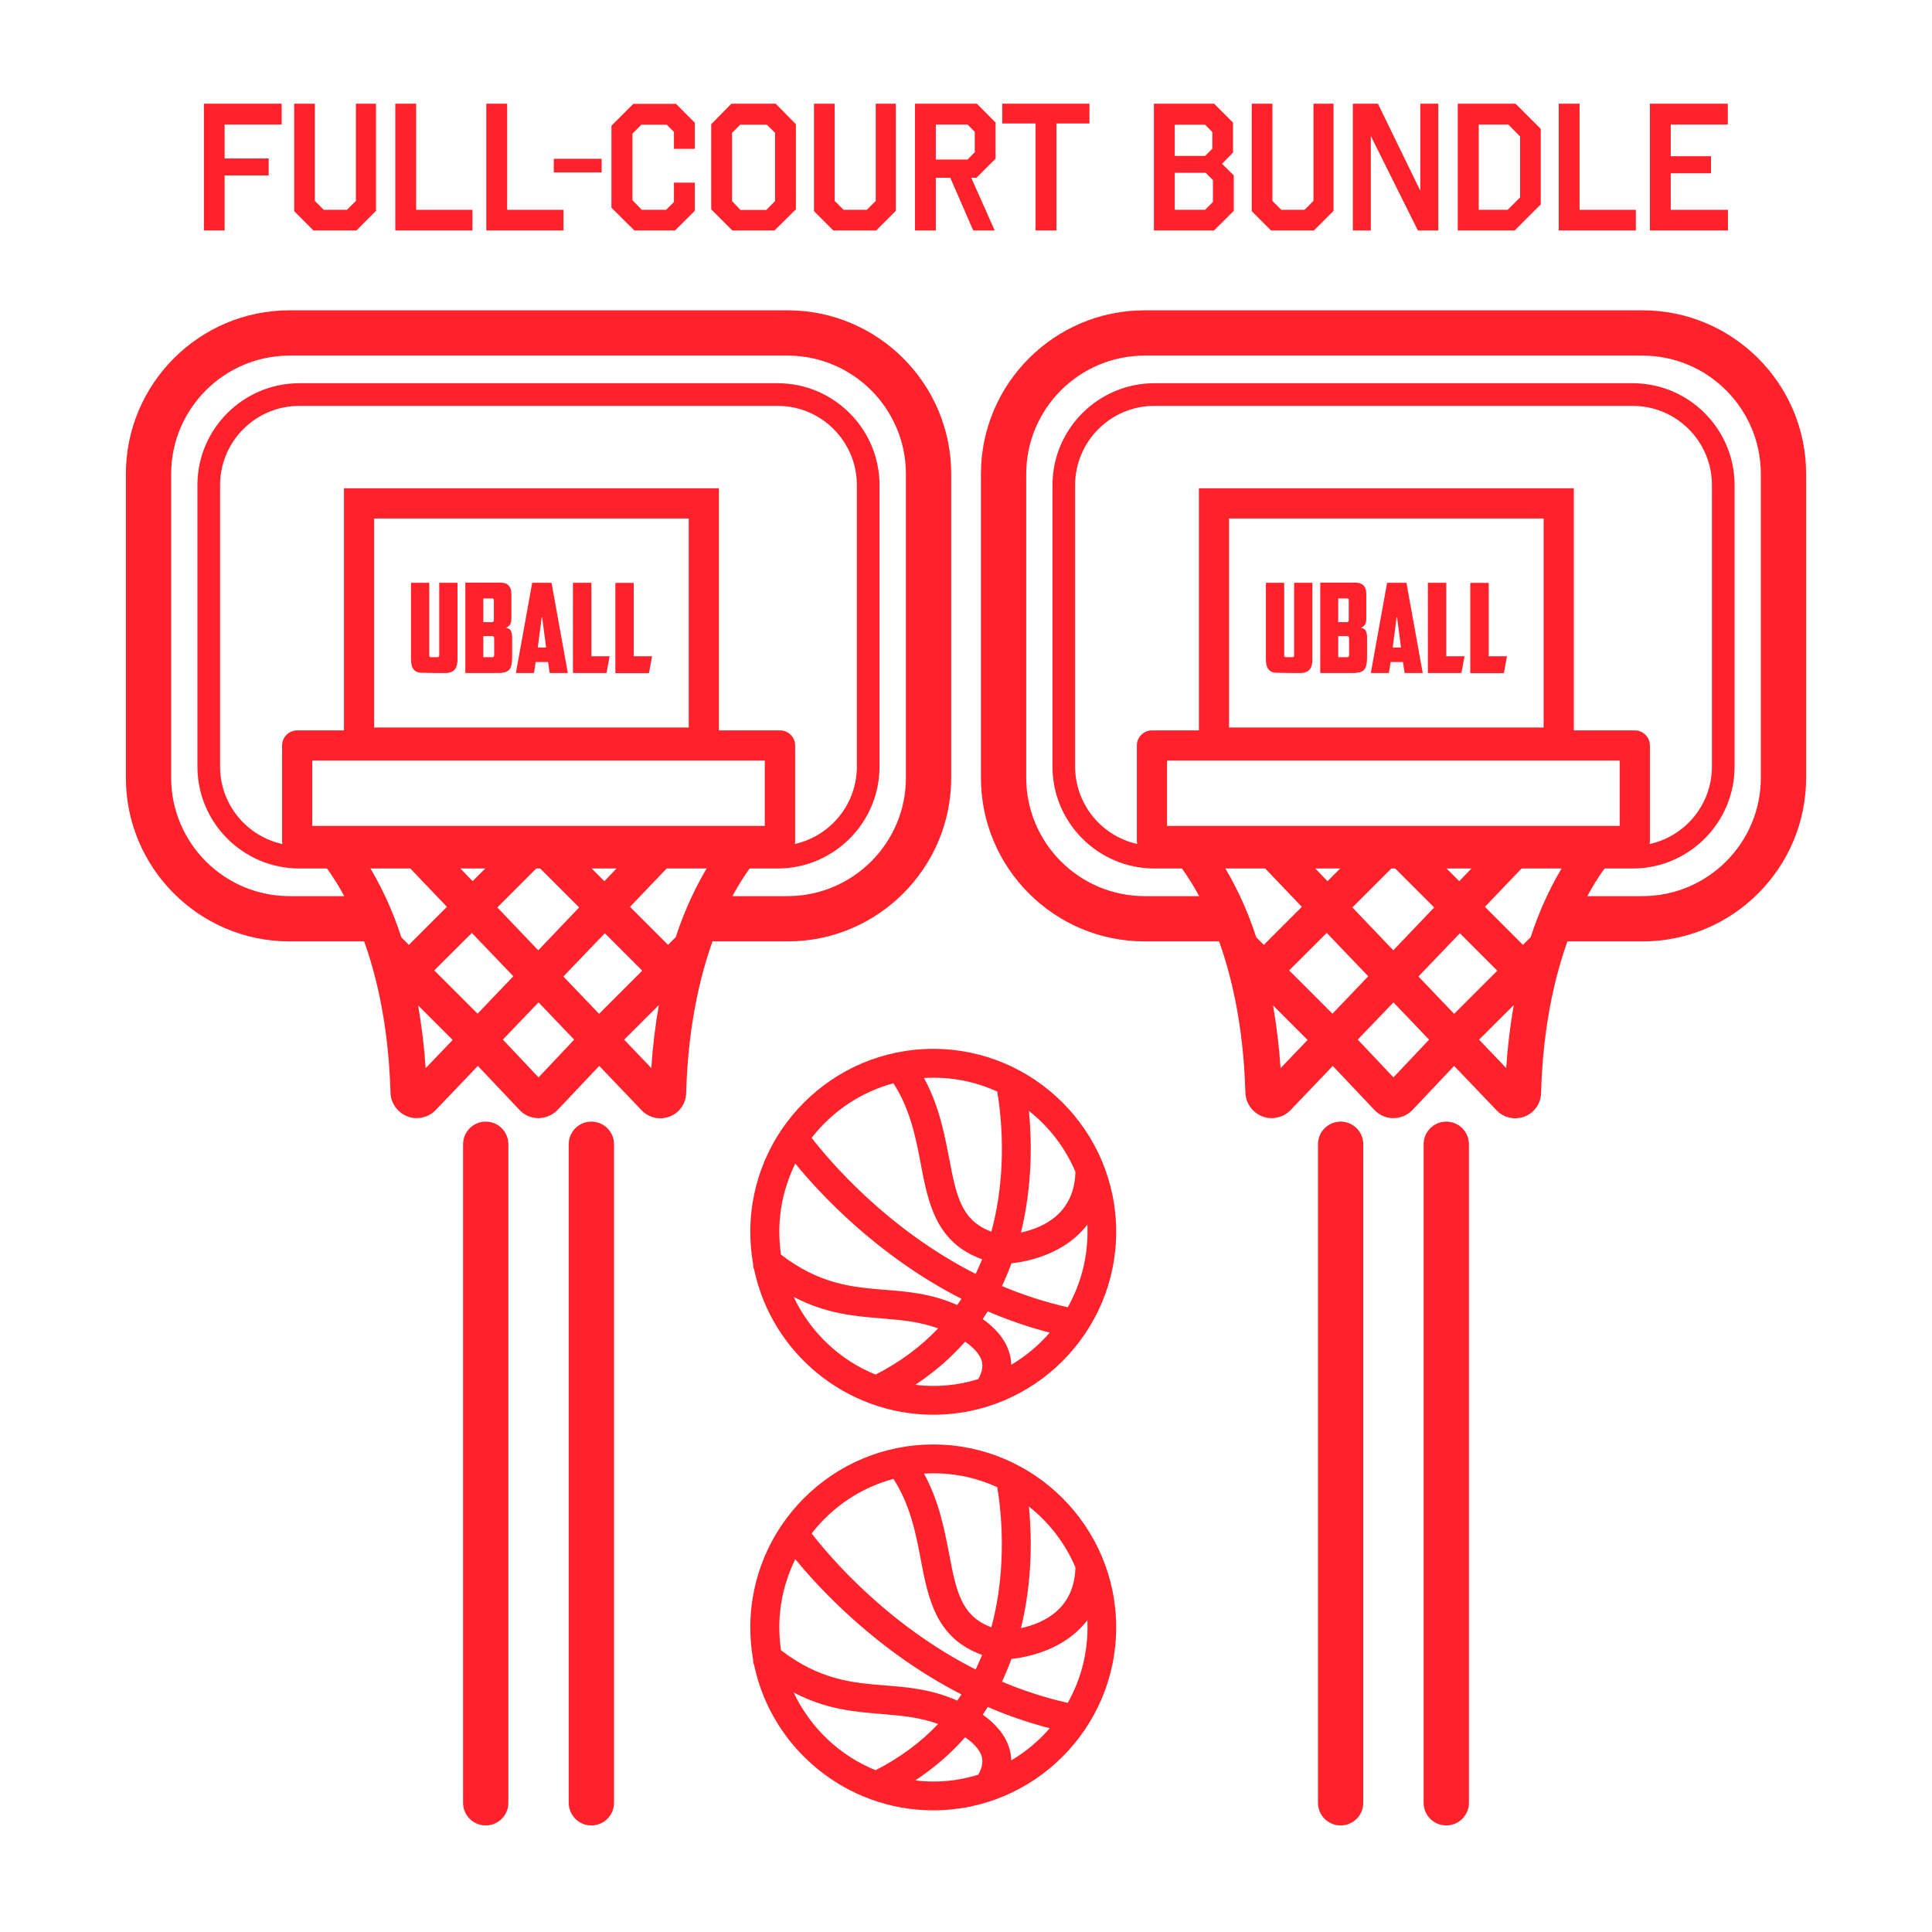 <svg width="128" height="128" viewBox="0 0 128 128" fill="none" xmlns="http://www.w3.org/2000/svg">
<g clip-path="url(#clip0_1_42)">
<path d="M52.18 62.37H46.58V59.37H52.18C56.5 59.37 60.02 55.85 60.02 51.53V31.4C60.02 27.08 56.5 23.56 52.18 23.56H19.18C14.86 23.56 11.34 27.08 11.34 31.4V51.53C11.34 55.85 14.86 59.37 19.18 59.37H24.98V62.37H19.18C13.2 62.37 8.34 57.51 8.34 51.53V31.4C8.34 25.43 13.2 20.56 19.18 20.56H52.18C58.16 20.56 63.02 25.42 63.02 31.4V51.53C63.02 57.51 58.16 62.37 52.18 62.37Z" fill="#FF222A"/>
<path d="M32.18 120.94C31.35 120.94 30.68 120.27 30.68 119.44V75.81C30.68 74.98 31.35 74.31 32.18 74.31C33.01 74.31 33.68 74.98 33.68 75.81V119.44C33.68 120.27 33.01 120.94 32.18 120.94Z" fill="#FF222A"/>
<path d="M39.18 120.94C38.35 120.94 37.68 120.27 37.68 119.44V75.81C37.68 74.98 38.35 74.31 39.18 74.31C40.01 74.31 40.68 74.98 40.68 75.81V119.44C40.68 120.27 40.01 120.94 39.18 120.94Z" fill="#FF222A"/>
<path d="M21.26 56.79C22.25 57.95 25.74 62.71 26.01 72.38C26.03 73.25 26.75 73.95 27.62 73.95C28.06 73.95 28.47 73.77 28.78 73.46L31.67 70.44L34.55 73.49C34.85 73.79 35.25 73.96 35.68 73.96C36.12 73.96 36.54 73.78 36.85 73.47L39.71 70.45L42.62 73.49C43.07 73.95 43.76 74.09 44.36 73.85C44.95 73.61 45.35 73.05 45.36 72.41C45.63 62.74 49.12 57.97 50.11 56.8H21.26V56.79ZM41.76 56.79L40.06 58.57L38.28 56.79H41.76ZM38.57 60.12L35.68 63.14L32.79 60.12L35.68 57.24L38.57 60.12ZM33.09 56.79L31.31 58.57L29.61 56.79H33.09ZM26.55 62.23L26.52 62.26C25.91 60.33 25.04 58.49 23.94 56.79H26.65L29.8 60.09L27.1 62.79L26.55 62.24V62.23ZM28.1 71.06C28.01 69.44 27.81 67.83 27.51 66.23L30.17 68.89L28.1 71.06ZM31.66 67.34L28.62 64.3L31.29 61.64L34.21 64.69L31.67 67.35L31.66 67.34ZM35.69 71.56L33.15 68.88L35.69 66.23L38.22 68.88L35.69 71.56ZM37.18 64.68L40.1 61.63L42.76 64.29L39.72 67.33L37.18 64.68ZM43.28 71.05L41.2 68.88L43.87 66.22C43.57 67.82 43.37 69.43 43.28 71.05ZM44.87 62.26L44.83 62.22L44.28 62.77L41.58 60.07L44.73 56.77H47.44C46.34 58.47 45.47 60.32 44.86 62.25L44.87 62.26Z" fill="#FF222A"/>
<path d="M43.75 74.09C43.29 74.09 42.85 73.91 42.52 73.57L39.7 70.62L36.93 73.55C36.6 73.88 36.14 74.08 35.67 74.08C35.21 74.08 34.78 73.9 34.45 73.57L31.66 70.62L28.86 73.55C28.53 73.89 28.09 74.07 27.61 74.08C26.67 74.08 25.9 73.32 25.87 72.39C25.6 62.82 22.19 58.1 21.15 56.88L20.97 56.67H50.36L50.18 56.88C49.14 58.1 45.73 62.83 45.46 72.42C45.44 73.11 45.02 73.72 44.38 73.97C44.17 74.05 43.95 74.09 43.74 74.09H43.75ZM39.7 70.26L39.79 70.36L42.7 73.4C43.12 73.82 43.75 73.96 44.31 73.73C44.86 73.51 45.22 72.99 45.23 72.4C45.49 63.2 48.63 58.42 49.84 56.91H47.5C46.42 58.59 45.57 60.4 44.97 62.3L44.91 62.49L44.82 62.4L44.27 62.95L41.4 60.08L44.43 56.91H41.81L40.06 58.74L38.23 56.91H33.15L31.32 58.74L29.57 56.91H26.95L29.99 60.08L27.12 62.95L26.57 62.4L26.48 62.49L26.42 62.3C25.82 60.4 24.97 58.59 23.89 56.91H21.55C22.76 58.42 25.9 63.19 26.16 72.37C26.18 73.17 26.85 73.82 27.64 73.82C28.04 73.82 28.42 73.66 28.71 73.37L31.69 70.25L34.66 73.39C34.93 73.67 35.3 73.82 35.7 73.82C36.1 73.82 36.49 73.65 36.78 73.37L39.73 70.25L39.7 70.26ZM41.74 60.08L44.26 62.6L44.77 62.09C45.36 60.27 46.17 58.53 47.2 56.91H44.77L41.74 60.08ZM26.59 62.1L27.09 62.6L29.61 60.08L26.58 56.91H24.16C25.19 58.53 26 60.27 26.59 62.1ZM38.57 56.91L40.04 58.38L41.45 56.91H38.57ZM29.9 56.91L31.31 58.38L32.78 56.91H29.9ZM35.68 71.74L32.97 68.87L35.68 66.05L38.39 68.88L35.68 71.74ZM33.32 68.88L35.68 71.38L38.04 68.88L35.68 66.41L33.32 68.87V68.88ZM43.39 71.37L41.01 68.89L44.05 65.86L43.98 66.26C43.68 67.84 43.48 69.46 43.39 71.07V71.38V71.37ZM41.36 68.89L43.15 70.76C43.24 69.37 43.41 67.97 43.65 66.59L41.35 68.88L41.36 68.89ZM27.98 71.35L27.96 71.06C27.87 69.45 27.67 67.83 27.38 66.25L27.31 65.85L30.34 68.88L27.98 71.34V71.35ZM27.7 66.6C27.94 67.98 28.11 69.37 28.2 70.77L29.99 68.9L27.7 66.61V66.6ZM31.65 67.52L28.43 64.3L31.28 61.46L34.37 64.69L34.29 64.78L31.66 67.53L31.65 67.52ZM28.78 64.3L31.64 67.16L34.01 64.68L31.26 61.81L28.77 64.29L28.78 64.3ZM39.69 67.52L36.98 64.69L37.06 64.6L40.07 61.46L42.91 64.3L39.69 67.52ZM37.32 64.69L39.69 67.17L42.55 64.31L40.07 61.83L37.32 64.7V64.69ZM35.66 63.32L32.6 60.12L35.66 57.06L38.72 60.12L35.66 63.32ZM32.95 60.12L35.66 62.96L38.37 60.12L35.66 57.41L32.95 60.12Z" fill="#FF222A"/>
<path d="M51.67 56.72H19.69C19.14 56.72 18.69 56.27 18.69 55.72V49.39C18.69 48.84 19.14 48.39 19.69 48.39H51.68C52.23 48.39 52.68 48.84 52.68 49.39V55.72C52.68 56.27 52.23 56.72 51.68 56.72H51.67ZM20.68 54.72H50.67V50.39H20.69V54.72H20.68Z" fill="#FF222A"/>
<path d="M47.63 50.2H22.79V32.35H47.63V50.2ZM24.79 48.2H45.63V34.35H24.79V48.2Z" fill="#FF222A"/>
<path d="M51.53 57.54H19.83C16.11 57.54 13.08 54.51 13.08 50.79V32.14C13.08 28.42 16.11 25.39 19.83 25.39H51.52C55.24 25.39 58.27 28.42 58.27 32.14V50.79C58.27 54.51 55.24 57.54 51.52 57.54H51.53ZM19.83 26.89C16.93 26.89 14.58 29.25 14.58 32.14V50.79C14.58 53.68 16.93 56.04 19.83 56.04H51.52C54.42 56.04 56.77 53.68 56.77 50.79V32.14C56.77 29.25 54.42 26.89 51.52 26.89H19.83Z" fill="#FF222A"/>
<path d="M30.83 44.59V38.6C30.83 38.6 30.9 38.6 30.94 38.6C31.67 38.6 32.4 38.6 33.13 38.6C33.21 38.6 33.28 38.6 33.36 38.62C33.6 38.66 33.77 38.81 33.84 39.04C33.87 39.14 33.88 39.26 33.88 39.37C33.88 39.9 33.88 40.43 33.88 40.96C33.88 40.97 33.88 40.99 33.88 41C33.88 41.26 33.8 41.49 33.52 41.59C33.66 41.62 33.8 41.67 33.85 41.8C33.9 41.93 33.93 42.06 33.93 42.2C33.93 42.68 33.93 43.15 33.93 43.63C33.93 43.78 33.91 43.93 33.88 44.07C33.83 44.34 33.66 44.5 33.39 44.55C33.28 44.57 33.17 44.59 33.06 44.59C32.34 44.59 31.61 44.59 30.89 44.59C30.87 44.59 30.85 44.59 30.82 44.59H30.83ZM32.02 39.65V41.22C32.21 41.22 32.39 41.22 32.58 41.22C32.67 41.22 32.72 41.17 32.72 41.08C32.72 40.64 32.72 40.2 32.72 39.76C32.72 39.7 32.69 39.65 32.62 39.65C32.42 39.65 32.22 39.65 32.02 39.65ZM32.02 43.54C32.24 43.54 32.44 43.54 32.65 43.54C32.68 43.54 32.74 43.48 32.74 43.44C32.74 43.05 32.74 42.67 32.74 42.28C32.74 42.21 32.7 42.15 32.63 42.14C32.43 42.14 32.23 42.14 32.02 42.14V43.54Z" fill="#FF222A"/>
<path d="M29.1 38.61H30.31C30.31 38.61 30.31 38.68 30.31 38.72C30.31 40.36 30.31 42 30.31 43.64C30.31 43.76 30.31 43.89 30.28 44.01C30.21 44.36 30.02 44.53 29.67 44.58C29.64 44.58 29.61 44.59 29.58 44.59C29.01 44.59 28.44 44.59 27.88 44.57C27.5 44.55 27.3 44.33 27.25 43.95C27.24 43.86 27.23 43.76 27.23 43.67C27.23 42.02 27.23 40.36 27.23 38.71V38.61H28.44V38.74C28.44 40.27 28.44 41.79 28.44 43.32C28.44 43.36 28.44 43.4 28.44 43.44C28.44 43.5 28.48 43.54 28.55 43.54C28.7 43.54 28.85 43.54 28.99 43.54C29.06 43.54 29.09 43.5 29.1 43.44C29.1 43.4 29.1 43.36 29.1 43.32C29.1 41.79 29.1 40.27 29.1 38.74V38.6V38.61Z" fill="#FF222A"/>
<path d="M35.38 44.59H34.18L35.26 38.61H36.54L37.62 44.59H36.42L36.31 43.86H35.49L35.38 44.59ZM35.92 40.9H35.89L35.63 42.9H36.18L35.92 40.9Z" fill="#FF222A"/>
<path d="M37.96 44.59V38.61H39.18V43.48H40.39L40.18 44.59H37.95H37.96Z" fill="#FF222A"/>
<path d="M41.99 43.48H43.2C43.17 43.65 43.14 43.81 43.11 43.97C43.08 44.15 43.04 44.34 43.01 44.52C43.01 44.57 42.99 44.6 42.93 44.6C42.22 44.6 41.52 44.6 40.81 44.6C40.8 44.6 40.78 44.6 40.77 44.6V38.62H41.99V43.49V43.48Z" fill="#FF222A"/>
<path d="M108.82 62.37H103.22V59.37H108.82C113.14 59.37 116.66 55.85 116.66 51.53V31.4C116.66 27.08 113.14 23.56 108.82 23.56H75.83C71.51 23.56 67.99 27.08 67.99 31.4V51.53C67.99 55.85 71.51 59.37 75.83 59.37H81.63V62.37H75.83C69.85 62.37 64.99 57.51 64.99 51.53V31.4C64.99 25.43 69.85 20.56 75.83 20.56H108.82C114.8 20.56 119.66 25.42 119.66 31.4V51.53C119.66 57.51 114.8 62.37 108.82 62.37Z" fill="#FF222A"/>
<path d="M88.82 120.94C87.99 120.94 87.32 120.27 87.32 119.44V75.81C87.32 74.98 87.99 74.31 88.82 74.31C89.65 74.31 90.32 74.98 90.32 75.81V119.44C90.32 120.27 89.65 120.94 88.82 120.94Z" fill="#FF222A"/>
<path d="M95.82 120.94C94.99 120.94 94.32 120.27 94.32 119.44V75.81C94.32 74.98 94.99 74.31 95.82 74.31C96.65 74.31 97.32 74.98 97.32 75.81V119.44C97.32 120.27 96.65 120.94 95.82 120.94Z" fill="#FF222A"/>
<path d="M77.9 56.79C78.89 57.95 82.38 62.71 82.65 72.38C82.67 73.25 83.39 73.95 84.26 73.95C84.7 73.95 85.11 73.77 85.42 73.46L88.31 70.44L91.19 73.49C91.49 73.79 91.89 73.96 92.32 73.96C92.76 73.96 93.18 73.78 93.49 73.47L96.35 70.45L99.26 73.49C99.71 73.95 100.4 74.09 101 73.85C101.59 73.61 101.99 73.05 102 72.41C102.27 62.74 105.76 57.97 106.75 56.8H77.9V56.79ZM98.4 56.79L96.7 58.57L94.92 56.79H98.4ZM95.21 60.12L92.32 63.14L89.43 60.12L92.32 57.24L95.21 60.12ZM89.73 56.79L87.95 58.57L86.25 56.79H89.73ZM83.19 62.23L83.16 62.26C82.55 60.33 81.68 58.49 80.58 56.79H83.29L86.44 60.09L83.74 62.79L83.19 62.24V62.23ZM84.74 71.06C84.65 69.44 84.45 67.83 84.15 66.23L86.81 68.89L84.74 71.06ZM88.3 67.34L85.26 64.3L87.93 61.64L90.85 64.69L88.31 67.35L88.3 67.34ZM92.33 71.56L89.79 68.88L92.33 66.23L94.86 68.88L92.33 71.56ZM93.82 64.68L96.74 61.63L99.4 64.29L96.36 67.33L93.82 64.68ZM99.92 71.05L97.84 68.88L100.51 66.22C100.21 67.82 100.01 69.43 99.92 71.05ZM101.51 62.26L101.47 62.22L100.92 62.77L98.22 60.07L101.37 56.77H104.08C102.98 58.47 102.11 60.32 101.5 62.25L101.51 62.26Z" fill="#FF222A"/>
<path d="M100.39 74.09C99.93 74.09 99.49 73.91 99.16 73.57L96.34 70.62L93.57 73.55C93.23 73.89 92.79 74.08 92.31 74.08C91.85 74.08 91.42 73.9 91.09 73.57L88.3 70.62L85.5 73.55C85.17 73.89 84.73 74.07 84.25 74.08C83.31 74.08 82.54 73.32 82.51 72.39C82.24 62.81 78.83 58.1 77.79 56.88L77.61 56.67H107L106.82 56.88C105.78 58.1 102.37 62.83 102.1 72.42C102.08 73.11 101.66 73.72 101.02 73.97C100.81 74.05 100.59 74.09 100.38 74.09H100.39ZM96.34 70.26L96.43 70.36L99.34 73.4C99.76 73.82 100.39 73.96 100.95 73.73C101.5 73.51 101.86 72.99 101.87 72.4C102.13 63.2 105.27 58.42 106.48 56.91H104.14C103.06 58.59 102.21 60.4 101.61 62.3L101.55 62.49L101.46 62.4L100.91 62.95L98.04 60.08L101.07 56.91H98.45L96.7 58.74L94.87 56.91H89.79L87.96 58.74L86.21 56.91H83.59L86.63 60.08L83.76 62.95L83.21 62.4L83.12 62.49L83.06 62.3C82.46 60.4 81.61 58.59 80.53 56.91H78.19C79.4 58.42 82.54 63.18 82.8 72.37C82.82 73.17 83.49 73.82 84.28 73.82C84.68 73.82 85.06 73.66 85.35 73.37L88.33 70.25L91.3 73.39C91.57 73.67 91.94 73.82 92.34 73.82C92.75 73.82 93.13 73.66 93.42 73.37L96.37 70.25L96.34 70.26ZM98.38 60.08L100.9 62.6L101.41 62.09C102 60.27 102.81 58.53 103.84 56.91H101.41L98.38 60.08ZM83.23 62.1L83.73 62.6L86.25 60.08L83.22 56.91H80.8C81.83 58.53 82.64 60.27 83.23 62.1ZM95.21 56.91L96.68 58.38L98.09 56.91H95.21ZM86.54 56.91L87.95 58.38L89.42 56.91H86.54ZM92.32 71.74L89.61 68.87L92.32 66.05L95.03 68.88L92.32 71.74ZM89.96 68.88L92.32 71.38L94.68 68.88L92.32 66.41L89.96 68.87V68.88ZM100.03 71.37L97.65 68.89L100.69 65.86L100.62 66.26C100.32 67.84 100.12 69.46 100.03 71.07V71.38V71.37ZM98 68.89L99.79 70.76C99.88 69.37 100.05 67.97 100.29 66.59L97.99 68.88L98 68.89ZM84.62 71.35L84.6 71.06C84.51 69.45 84.31 67.83 84.02 66.25L83.95 65.85L86.98 68.88L84.62 71.34V71.35ZM84.34 66.6C84.58 67.98 84.75 69.37 84.84 70.77L86.63 68.9L84.34 66.61V66.6ZM88.29 67.52L85.07 64.3L87.92 61.46L91.01 64.69L90.93 64.78L88.3 67.53L88.29 67.52ZM85.42 64.3L88.28 67.16L90.65 64.68L87.9 61.81L85.41 64.29L85.42 64.3ZM96.33 67.52L93.62 64.69L96.71 61.46L99.55 64.3L96.33 67.52ZM93.97 64.69L96.34 67.17L99.2 64.31L96.72 61.83L93.97 64.7V64.69ZM92.31 63.32L89.25 60.12L92.31 57.06L95.37 60.12L92.31 63.32ZM89.6 60.12L92.31 62.96L95.02 60.12L92.31 57.41L89.6 60.12Z" fill="#FF222A"/>
<path d="M108.31 56.72H76.32C75.77 56.72 75.32 56.27 75.32 55.72V49.39C75.32 48.84 75.77 48.39 76.32 48.39H108.31C108.86 48.39 109.31 48.84 109.31 49.39V55.72C109.31 56.27 108.86 56.72 108.31 56.72ZM77.32 54.72H107.31V50.39H77.32V54.72Z" fill="#FF222A"/>
<path d="M104.27 50.2H79.43V32.35H104.27V50.2ZM81.43 48.2H102.27V34.35H81.43V48.2Z" fill="#FF222A"/>
<path d="M108.17 57.54H76.48C72.76 57.54 69.73 54.51 69.73 50.79V32.14C69.73 28.42 72.76 25.39 76.48 25.39H108.17C111.89 25.39 114.92 28.42 114.92 32.14V50.79C114.92 54.51 111.89 57.54 108.17 57.54ZM76.48 26.89C73.58 26.89 71.23 29.25 71.23 32.14V50.79C71.23 53.68 73.58 56.04 76.48 56.04H108.17C111.07 56.04 113.42 53.68 113.42 50.79V32.14C113.42 29.25 111.07 26.89 108.17 26.89H76.48Z" fill="#FF222A"/>
<path d="M87.47 44.59V38.6C87.47 38.6 87.54 38.6 87.58 38.6C88.31 38.6 89.04 38.6 89.77 38.6C89.85 38.6 89.92 38.6 90 38.62C90.24 38.66 90.41 38.81 90.48 39.04C90.51 39.14 90.52 39.26 90.52 39.37C90.52 39.9 90.52 40.43 90.52 40.96C90.52 40.97 90.52 40.99 90.52 41C90.52 41.26 90.44 41.49 90.16 41.59C90.3 41.62 90.44 41.67 90.49 41.8C90.54 41.93 90.57 42.06 90.57 42.2C90.57 42.68 90.57 43.15 90.57 43.63C90.57 43.78 90.55 43.93 90.52 44.07C90.47 44.34 90.3 44.5 90.03 44.55C89.92 44.57 89.81 44.59 89.7 44.59C88.98 44.59 88.25 44.59 87.53 44.59C87.51 44.59 87.49 44.59 87.46 44.59H87.47ZM88.66 39.65V41.22C88.85 41.22 89.03 41.22 89.22 41.22C89.31 41.22 89.36 41.17 89.36 41.08C89.36 40.64 89.36 40.2 89.36 39.76C89.36 39.7 89.33 39.65 89.26 39.65C89.06 39.65 88.86 39.65 88.66 39.65ZM88.66 43.54C88.88 43.54 89.08 43.54 89.29 43.54C89.32 43.54 89.38 43.48 89.38 43.44C89.38 43.05 89.38 42.67 89.38 42.28C89.38 42.21 89.34 42.15 89.27 42.14C89.07 42.14 88.87 42.14 88.66 42.14V43.54Z" fill="#FF222A"/>
<path d="M85.74 38.61H86.95C86.95 38.61 86.95 38.68 86.95 38.72C86.95 40.36 86.95 42 86.95 43.64C86.95 43.76 86.95 43.89 86.92 44.01C86.85 44.36 86.66 44.53 86.31 44.58C86.28 44.58 86.25 44.59 86.22 44.59C85.65 44.59 85.08 44.59 84.52 44.57C84.14 44.55 83.94 44.33 83.89 43.95C83.88 43.86 83.87 43.76 83.87 43.67C83.87 42.02 83.87 40.36 83.87 38.71V38.61H85.08V38.74C85.08 40.27 85.08 41.79 85.08 43.32C85.08 43.36 85.08 43.4 85.08 43.44C85.08 43.5 85.12 43.54 85.19 43.54C85.34 43.54 85.49 43.54 85.63 43.54C85.7 43.54 85.73 43.5 85.74 43.44C85.74 43.4 85.74 43.36 85.74 43.32C85.74 41.79 85.74 40.27 85.74 38.74V38.6V38.61Z" fill="#FF222A"/>
<path d="M92.02 44.59H90.82L91.9 38.61H93.18L94.26 44.59H93.06L92.95 43.86H92.13L92.02 44.59ZM92.56 40.9H92.53L92.27 42.9H92.82L92.56 40.9Z" fill="#FF222A"/>
<path d="M94.6 44.59V38.61H95.82V43.48H97.03L96.82 44.59H94.59H94.6Z" fill="#FF222A"/>
<path d="M98.63 43.48H99.84C99.81 43.65 99.78 43.81 99.75 43.97C99.72 44.15 99.68 44.34 99.65 44.52C99.65 44.57 99.63 44.6 99.57 44.6C98.86 44.6 98.16 44.6 97.45 44.6C97.44 44.6 97.42 44.6 97.41 44.6V38.62H98.63V43.49V43.48Z" fill="#FF222A"/>
<path d="M61.83 69.99C55.42 69.99 50.21 75.2 50.21 81.61C50.21 82.35 50.28 83.08 50.42 83.79L50.38 83.84C50.38 83.84 50.42 83.87 50.44 83.89C51.5 89.21 56.21 93.24 61.84 93.24C68.25 93.24 73.46 88.03 73.46 81.62C73.46 75.21 68.25 70 61.84 70L61.83 69.99ZM71.73 77.53C71.71 81.3 68.35 82.1 66.94 82.28C68.12 78.22 67.78 74.32 67.53 72.55C69.4 73.73 70.88 75.47 71.74 77.53H71.73ZM66.5 71.98C66.7 72.99 67.43 77.53 66 82.23C63.28 81.51 62.89 79.52 62.37 76.82C62.02 74.99 61.63 72.94 60.37 71C60.85 70.94 61.33 70.9 61.82 70.9C63.49 70.9 65.08 71.29 66.49 71.97L66.5 71.98ZM59.39 71.19C60.72 73.07 61.12 75.15 61.47 77C61.98 79.68 62.47 82.22 65.7 83.11C65.46 83.77 65.18 84.42 64.84 85.07C58.13 81.82 54.02 76.6 53.12 75.39C54.61 73.32 56.82 71.8 59.38 71.2L59.39 71.19ZM52.6 76.19C53.85 77.83 57.96 82.72 64.4 85.86C64.15 86.28 63.87 86.69 63.57 87.1C61.81 86.22 60.15 86.09 58.54 85.96C56.32 85.78 54.02 85.58 51.27 83.4C51.17 82.82 51.12 82.23 51.12 81.62C51.12 79.64 51.66 77.79 52.6 76.19ZM51.59 84.77C54.16 86.51 56.35 86.69 58.47 86.87C60 86.99 61.45 87.11 62.99 87.84C61.75 89.29 60.13 90.6 58.03 91.64C54.96 90.47 52.57 87.94 51.59 84.78V84.77ZM59.26 92.01C61.17 90.95 62.66 89.66 63.82 88.25C64.31 88.52 65.27 89.15 65.52 90.06C65.67 90.6 65.53 91.18 65.13 91.79C64.09 92.13 62.98 92.31 61.83 92.31C60.94 92.31 60.08 92.2 59.26 92V92.01ZM66.37 91.31C66.52 90.81 66.53 90.31 66.4 89.82C66.08 88.67 65.03 87.9 64.39 87.53C64.7 87.11 64.98 86.68 65.23 86.25C66.83 86.97 68.56 87.57 70.42 87.99C69.37 89.41 67.97 90.55 66.36 91.31H66.37ZM70.98 87.17C69.08 86.77 67.31 86.17 65.68 85.44C66.06 84.71 66.37 83.96 66.63 83.22C67.43 83.16 69.68 82.86 71.2 81.31C71.71 80.79 72.08 80.18 72.32 79.49C72.46 80.18 72.53 80.88 72.53 81.61C72.53 83.64 71.96 85.55 70.97 87.17H70.98Z" fill="#FF222A"/>
<path d="M61.83 93.73C56.1 93.73 51.13 89.68 49.96 84.09C49.93 84.03 49.91 83.97 49.9 83.91C49.9 83.86 49.9 83.81 49.9 83.76C49.77 83.05 49.71 82.32 49.71 81.61C49.71 74.93 55.15 69.49 61.83 69.49C68.51 69.49 73.95 74.93 73.95 81.61C73.95 88.29 68.51 93.73 61.83 93.73ZM58.16 92.1C58.4 92.18 58.64 92.26 58.89 92.33C58.83 92.26 58.79 92.17 58.77 92.07C58.76 91.97 58.77 91.86 58.82 91.77C58.63 91.87 58.45 91.97 58.25 92.06C58.22 92.08 58.19 92.09 58.15 92.1H58.16ZM65.9 91.43C65.81 91.64 65.7 91.85 65.56 92.07L65.54 92.1C65.8 92.01 66.05 91.91 66.3 91.8C66.21 91.79 66.13 91.75 66.05 91.69C65.97 91.62 65.92 91.54 65.89 91.44L65.9 91.43ZM60.65 91.75C62.05 91.92 63.47 91.79 64.81 91.37C65.06 90.94 65.14 90.54 65.05 90.19C64.9 89.63 64.35 89.17 63.94 88.89C62.99 89.97 61.89 90.92 60.65 91.74V91.75ZM52.59 85.94C53.68 88.25 55.63 90.11 58.01 91.07C59.61 90.25 61 89.23 62.15 88.01C60.91 87.55 59.7 87.46 58.44 87.35C56.61 87.2 54.74 87.05 52.6 85.93L52.59 85.94ZM65.11 87.39C65.77 87.86 66.6 88.62 66.89 89.69C66.96 89.93 66.99 90.17 67 90.42C67.96 89.85 68.82 89.13 69.55 88.29C68.16 87.93 66.78 87.46 65.44 86.88C65.33 87.05 65.22 87.22 65.11 87.39ZM70.8 87.64C70.8 87.64 70.88 87.75 70.9 87.81C70.92 87.87 70.93 87.94 70.93 88C71.02 87.88 71.1 87.75 71.18 87.63C71.09 87.67 70.98 87.68 70.88 87.66L70.8 87.64ZM63.42 87.57C63.42 87.57 63.47 87.67 63.48 87.72C63.49 87.78 63.49 87.83 63.48 87.89C63.61 87.77 63.79 87.73 63.96 87.77C63.94 87.73 63.92 87.68 63.91 87.63C63.9 87.58 63.9 87.53 63.91 87.48C63.78 87.59 63.59 87.63 63.43 87.58L63.42 87.57ZM66.37 85.2C67.8 85.8 69.27 86.28 70.74 86.61C71.6 85.09 72.05 83.37 72.05 81.62C72.05 81.46 72.05 81.29 72.04 81.13C71.9 81.32 71.74 81.5 71.57 81.67C70.11 83.15 68.08 83.58 67.01 83.7C66.82 84.22 66.61 84.72 66.38 85.21L66.37 85.2ZM51.74 83.12C54.32 85.1 56.49 85.28 58.59 85.45C60.13 85.57 61.71 85.7 63.42 86.46C63.52 86.32 63.61 86.19 63.7 86.05C58.07 83.18 54.25 79 52.69 77.09C52 78.49 51.63 80.04 51.63 81.61C51.63 82.11 51.67 82.61 51.74 83.12ZM64.81 85.56C64.81 85.56 64.87 85.66 64.89 85.72C64.91 85.77 64.91 85.83 64.91 85.88C65.01 85.79 65.15 85.75 65.29 85.76C65.26 85.72 65.23 85.67 65.22 85.62C65.2 85.56 65.19 85.5 65.19 85.44C65.09 85.53 64.95 85.58 64.81 85.56ZM50.92 83.76C50.92 83.76 50.92 83.78 50.92 83.8C50.98 84.08 51.04 84.35 51.12 84.62C51.15 84.52 51.21 84.44 51.3 84.37C51.39 84.3 51.5 84.26 51.61 84.27C51.4 84.12 51.18 83.96 50.96 83.79C50.94 83.78 50.93 83.76 50.91 83.75V83.77L50.92 83.76ZM53.77 75.38C54.9 76.84 58.71 81.39 64.64 84.4C64.79 84.08 64.93 83.76 65.07 83.43C62 82.34 61.49 79.68 61 77.1C60.68 75.4 60.31 73.49 59.19 71.77C57.04 72.35 55.14 73.62 53.77 75.39V75.38ZM66.06 82.73C66.06 82.73 66.14 82.82 66.17 82.87C66.19 82.91 66.2 82.94 66.21 82.98C66.29 82.83 66.44 82.73 66.61 82.72C66.64 82.72 66.67 82.72 66.71 82.72C66.66 82.69 66.61 82.65 66.57 82.6C66.53 82.55 66.49 82.49 66.47 82.43C66.4 82.6 66.23 82.71 66.05 82.73H66.06ZM68.17 73.61C68.36 75.58 68.41 78.53 67.64 81.66C69.21 81.32 71.19 80.34 71.25 77.63C70.57 76.04 69.52 74.67 68.18 73.61H68.17ZM61.22 71.43C62.21 73.24 62.56 75.08 62.88 76.73C63.35 79.19 63.67 80.86 65.68 81.6C66.81 77.48 66.28 73.55 66.07 72.32C64.56 71.63 62.95 71.32 61.22 71.42V71.43ZM72.34 79C72.34 79 72.36 79 72.37 79C72.49 79 72.6 79.06 72.68 79.14C72.56 78.64 72.41 78.14 72.23 77.67C72.22 78.2 72.14 78.68 72.02 79.11C72.11 79.04 72.22 79 72.33 79H72.34ZM52.65 75.37C52.57 75.49 52.49 75.62 52.41 75.74C52.47 75.71 52.53 75.7 52.59 75.69C52.66 75.69 52.72 75.69 52.78 75.72L52.75 75.68C52.68 75.59 52.65 75.48 52.65 75.37ZM66.96 71.74C66.96 71.74 67 71.84 67.01 71.89C67.03 71.99 67.06 72.14 67.09 72.34C67.13 72.26 67.19 72.19 67.27 72.14C67.35 72.09 67.44 72.06 67.52 72.06C67.33 71.95 67.15 71.85 66.95 71.75L66.96 71.74ZM59.6 70.73C59.69 70.77 59.77 70.83 59.83 70.91L59.9 71.01C59.9 70.94 59.92 70.87 59.95 70.8C59.98 70.74 60.02 70.68 60.07 70.64C59.91 70.67 59.76 70.69 59.6 70.73Z" fill="#FF222A"/>
<path d="M61.83 96.19C55.42 96.19 50.21 101.4 50.21 107.81C50.21 108.55 50.28 109.28 50.42 109.99L50.38 110.04C50.38 110.04 50.42 110.07 50.44 110.09C51.5 115.41 56.21 119.44 61.84 119.44C68.25 119.44 73.46 114.23 73.46 107.82C73.46 101.41 68.25 96.2 61.84 96.2L61.83 96.19ZM71.73 103.73C71.71 107.5 68.35 108.3 66.94 108.48C68.12 104.42 67.78 100.52 67.53 98.75C69.4 99.93 70.88 101.67 71.74 103.73H71.73ZM66.5 98.18C66.7 99.19 67.43 103.73 66 108.43C63.28 107.71 62.89 105.72 62.37 103.02C62.02 101.19 61.63 99.14 60.37 97.2C60.85 97.14 61.33 97.1 61.82 97.1C63.49 97.1 65.08 97.49 66.49 98.17L66.5 98.18ZM59.39 97.39C60.72 99.27 61.12 101.35 61.47 103.2C61.98 105.88 62.47 108.42 65.7 109.31C65.46 109.97 65.18 110.62 64.84 111.27C58.13 108.02 54.02 102.8 53.12 101.59C54.61 99.52 56.82 98 59.38 97.4L59.39 97.39ZM52.6 102.39C53.85 104.03 57.96 108.92 64.4 112.06C64.15 112.48 63.87 112.89 63.57 113.3C61.81 112.42 60.15 112.29 58.54 112.16C56.32 111.98 54.02 111.78 51.27 109.6C51.17 109.02 51.12 108.43 51.12 107.82C51.12 105.84 51.66 103.99 52.6 102.39ZM51.59 110.97C54.16 112.71 56.35 112.89 58.47 113.07C60 113.19 61.45 113.31 62.99 114.04C61.75 115.49 60.13 116.8 58.03 117.84C54.96 116.67 52.57 114.14 51.59 110.98V110.97ZM59.26 118.21C61.17 117.15 62.66 115.86 63.82 114.45C64.31 114.72 65.27 115.35 65.52 116.26C65.67 116.8 65.53 117.38 65.13 117.99C64.09 118.33 62.98 118.51 61.83 118.51C60.94 118.51 60.08 118.4 59.26 118.2V118.21ZM66.37 117.51C66.52 117.01 66.53 116.51 66.4 116.02C66.08 114.87 65.03 114.1 64.39 113.73C64.7 113.31 64.98 112.88 65.23 112.45C66.83 113.17 68.56 113.77 70.42 114.19C69.37 115.61 67.97 116.75 66.36 117.51H66.37ZM70.98 113.37C69.08 112.97 67.31 112.37 65.68 111.64C66.06 110.91 66.37 110.16 66.63 109.42C67.43 109.36 69.68 109.06 71.2 107.51C71.71 106.99 72.08 106.38 72.32 105.69C72.46 106.38 72.53 107.08 72.53 107.81C72.53 109.84 71.96 111.75 70.97 113.37H70.98Z" fill="#FF222A"/>
<path d="M61.83 119.94C56.1 119.94 51.13 115.89 49.96 110.3C49.93 110.24 49.91 110.18 49.9 110.12C49.9 110.07 49.9 110.02 49.9 109.97C49.77 109.26 49.71 108.53 49.71 107.82C49.71 101.14 55.15 95.7 61.83 95.7C68.51 95.7 73.95 101.14 73.95 107.82C73.95 114.5 68.51 119.94 61.83 119.94ZM58.16 118.31C58.4 118.39 58.64 118.47 58.89 118.54C58.83 118.47 58.79 118.38 58.77 118.28C58.76 118.18 58.77 118.07 58.82 117.98C58.63 118.08 58.45 118.18 58.25 118.27C58.22 118.29 58.19 118.3 58.15 118.31H58.16ZM65.9 117.64C65.81 117.85 65.7 118.06 65.56 118.28L65.54 118.31C65.8 118.22 66.05 118.12 66.3 118.01C66.21 118 66.13 117.96 66.05 117.9C65.97 117.83 65.92 117.75 65.89 117.65L65.9 117.64ZM60.65 117.96C62.05 118.13 63.47 118 64.81 117.58C65.06 117.15 65.14 116.75 65.05 116.4C64.9 115.84 64.35 115.38 63.94 115.1C62.99 116.18 61.89 117.13 60.65 117.95V117.96ZM52.59 112.15C53.68 114.46 55.63 116.32 58.01 117.28C59.61 116.46 61 115.44 62.15 114.22C60.91 113.76 59.7 113.67 58.44 113.56C56.61 113.41 54.74 113.26 52.6 112.14L52.59 112.15ZM65.11 113.6C65.77 114.07 66.6 114.83 66.89 115.9C66.96 116.14 66.99 116.38 67 116.63C67.96 116.06 68.82 115.34 69.55 114.5C68.16 114.14 66.78 113.67 65.44 113.09C65.33 113.26 65.22 113.43 65.11 113.6ZM70.8 113.85C70.8 113.85 70.88 113.96 70.9 114.02C70.92 114.08 70.93 114.15 70.93 114.21C71.02 114.09 71.1 113.96 71.18 113.84C71.09 113.88 70.98 113.89 70.88 113.87L70.8 113.85ZM63.42 113.78C63.42 113.78 63.47 113.88 63.48 113.93C63.49 113.99 63.49 114.04 63.48 114.1C63.61 113.98 63.79 113.94 63.96 113.98C63.94 113.94 63.92 113.89 63.91 113.84C63.9 113.79 63.9 113.74 63.91 113.69C63.78 113.8 63.59 113.84 63.43 113.79L63.42 113.78ZM66.37 111.41C67.8 112.01 69.27 112.49 70.74 112.82C71.6 111.3 72.05 109.58 72.05 107.83C72.05 107.67 72.05 107.5 72.04 107.34C71.9 107.53 71.74 107.71 71.57 107.88C70.11 109.36 68.08 109.79 67.01 109.91C66.82 110.43 66.61 110.93 66.38 111.42L66.37 111.41ZM51.74 109.33C54.32 111.31 56.49 111.49 58.59 111.66C60.13 111.78 61.71 111.91 63.42 112.67C63.52 112.53 63.61 112.4 63.7 112.26C58.07 109.38 54.25 105.2 52.69 103.3C52 104.7 51.63 106.25 51.63 107.82C51.63 108.32 51.67 108.82 51.74 109.33ZM64.81 111.77C64.81 111.77 64.87 111.87 64.89 111.93C64.91 111.98 64.91 112.04 64.91 112.09C65.01 112 65.15 111.96 65.29 111.97C65.26 111.93 65.23 111.88 65.22 111.83C65.2 111.77 65.19 111.71 65.19 111.65C65.09 111.74 64.95 111.78 64.81 111.77ZM50.92 109.97C50.92 109.97 50.92 109.99 50.92 110.01C50.98 110.29 51.04 110.56 51.12 110.83C51.15 110.73 51.21 110.65 51.3 110.58C51.39 110.51 51.5 110.47 51.61 110.48C51.4 110.33 51.18 110.17 50.96 110C50.94 109.99 50.93 109.97 50.91 109.96V109.98L50.92 109.97ZM53.77 101.59C54.9 103.05 58.71 107.6 64.64 110.61C64.79 110.29 64.93 109.97 65.07 109.64C62 108.55 61.49 105.89 61 103.31C60.68 101.61 60.31 99.7 59.19 97.98C57.04 98.56 55.14 99.83 53.77 101.6V101.59ZM66.06 108.94C66.06 108.94 66.14 109.03 66.17 109.08C66.19 109.12 66.2 109.15 66.21 109.19C66.29 109.04 66.44 108.94 66.61 108.93C66.64 108.93 66.67 108.93 66.71 108.93C66.66 108.9 66.61 108.86 66.57 108.81C66.53 108.76 66.49 108.7 66.47 108.64C66.4 108.81 66.23 108.92 66.05 108.94H66.06ZM68.17 99.82C68.36 101.79 68.41 104.74 67.64 107.87C69.21 107.53 71.19 106.55 71.25 103.84C70.57 102.25 69.52 100.88 68.18 99.82H68.17ZM61.22 97.64C62.21 99.45 62.56 101.29 62.88 102.94C63.35 105.4 63.67 107.07 65.68 107.81C66.8 103.69 66.28 99.76 66.07 98.53C64.56 97.84 62.95 97.53 61.22 97.63V97.64ZM72.34 105.21C72.34 105.21 72.36 105.21 72.37 105.21C72.49 105.21 72.6 105.27 72.68 105.35C72.56 104.85 72.41 104.35 72.23 103.88C72.22 104.41 72.14 104.89 72.02 105.32C72.11 105.25 72.22 105.21 72.33 105.21H72.34ZM52.65 101.58C52.57 101.7 52.49 101.83 52.41 101.95C52.47 101.92 52.53 101.91 52.59 101.9C52.65 101.9 52.72 101.9 52.78 101.93L52.75 101.89C52.68 101.8 52.65 101.69 52.65 101.58ZM66.96 97.95C66.96 97.95 67 98.05 67.01 98.1C67.03 98.2 67.06 98.35 67.09 98.55C67.13 98.47 67.19 98.4 67.27 98.35C67.35 98.3 67.44 98.27 67.52 98.27C67.33 98.16 67.15 98.06 66.95 97.96L66.96 97.95ZM59.6 96.94C59.69 96.98 59.77 97.04 59.83 97.12L59.9 97.22C59.9 97.15 59.92 97.08 59.95 97.01C59.98 96.95 60.02 96.89 60.07 96.85C59.91 96.88 59.76 96.9 59.6 96.94Z" fill="#FF222A"/>
<path d="M18.66 8.25H14.88V10.5H17.8V11.62H14.88V15.27H13.51V6.87H18.66V8.25Z" fill="#FF222A"/>
<path d="M24.89 13.99L23.61 15.27H20.77L19.49 13.99V6.87H20.86V13.31L21.45 13.9H22.99L23.58 13.31V6.87H24.91V13.98L24.89 13.99Z" fill="#FF222A"/>
<path d="M27.57 13.9H31.3V15.27H26.19V6.87H27.57V13.9Z" fill="#FF222A"/>
<path d="M33.6 13.9H37.33V15.27H32.22V6.87H33.6V13.9Z" fill="#FF222A"/>
<path d="M39.86 11.42H36.69V10.52H39.86V11.42Z" fill="#FF222A"/>
<path d="M46.03 8.12V9.86H44.65V8.74L44.17 8.26H42.49L41.9 8.86V13.26L42.52 13.9H44.13C44.19 13.83 44.59 13.46 44.65 13.38V12.1H46.03V13.97L44.72 15.27H42.03C41.77 15.02 40.77 14.02 40.51 13.76V8.33L41.96 6.88H44.79L46.03 8.13V8.12Z" fill="#FF222A"/>
<path d="M52.73 13.87L51.31 15.27H48.52L47.12 13.87V8.23L48.46 6.87H51.39L52.73 8.23V13.87ZM49.04 8.26L48.5 8.8V13.32L49.06 13.91H50.77L51.35 13.32V8.8L50.8 8.26H49.04Z" fill="#FF222A"/>
<path d="M59.33 13.99L58.05 15.27H55.21L53.93 13.99V6.87H55.3V13.31L55.89 13.9H57.43L58.02 13.31V6.87H59.35V13.98L59.33 13.99Z" fill="#FF222A"/>
<path d="M65.96 8.12V10.51L64.69 11.78H64.35L65.9 15.27H64.48L62.96 11.78H62V15.27H60.62V6.87H64.72L65.96 8.12ZM62 8.26V10.57H64.1L64.58 10.09V8.73L64.1 8.25H62V8.26Z" fill="#FF222A"/>
<path d="M72.19 8.18H69.99V15.27H68.61V8.18H66.4V6.87H72.18V8.18H72.19Z" fill="#FF222A"/>
<path d="M81.69 10.11L80.96 10.85L81.74 11.62V13.97L80.43 15.27H76.45V6.87H80.44L81.69 8.12V10.11ZM77.83 8.25V10.33H79.84L80.32 9.85V8.75L79.84 8.26H77.83V8.25ZM77.83 11.45V13.9H79.84L80.36 13.38V11.93L79.88 11.45H77.83Z" fill="#FF222A"/>
<path d="M88.33 13.99L87.05 15.27H84.21L82.93 13.99V6.87H84.3V13.31L84.89 13.9H86.43L87.02 13.31V6.87H88.35V13.98L88.33 13.99Z" fill="#FF222A"/>
<path d="M95.28 15.27H93.94L90.82 9.01V15.27H89.63V6.87H91.29L94.1 12.64V6.87H95.29V15.27H95.28Z" fill="#FF222A"/>
<path d="M102.08 13.54L100.35 15.27H96.58V6.87H100.41L102.08 8.54V13.54ZM97.97 8.25V13.9H99.89L100.71 13.08V9.04L99.93 8.25H97.98H97.97Z" fill="#FF222A"/>
<path d="M104.65 13.9H108.38V15.27H103.27V6.87H104.65V13.9Z" fill="#FF222A"/>
<path d="M114.47 8.25H110.69V10.35H113.36V11.48H110.69V13.9H114.48V15.27H109.31V6.87H114.47V8.25Z" fill="#FF222A"/>
</g>
<defs>
<clipPath id="clip0_1_42">
<rect width="128" height="128" fill="white"/>
</clipPath>
</defs>
</svg>

